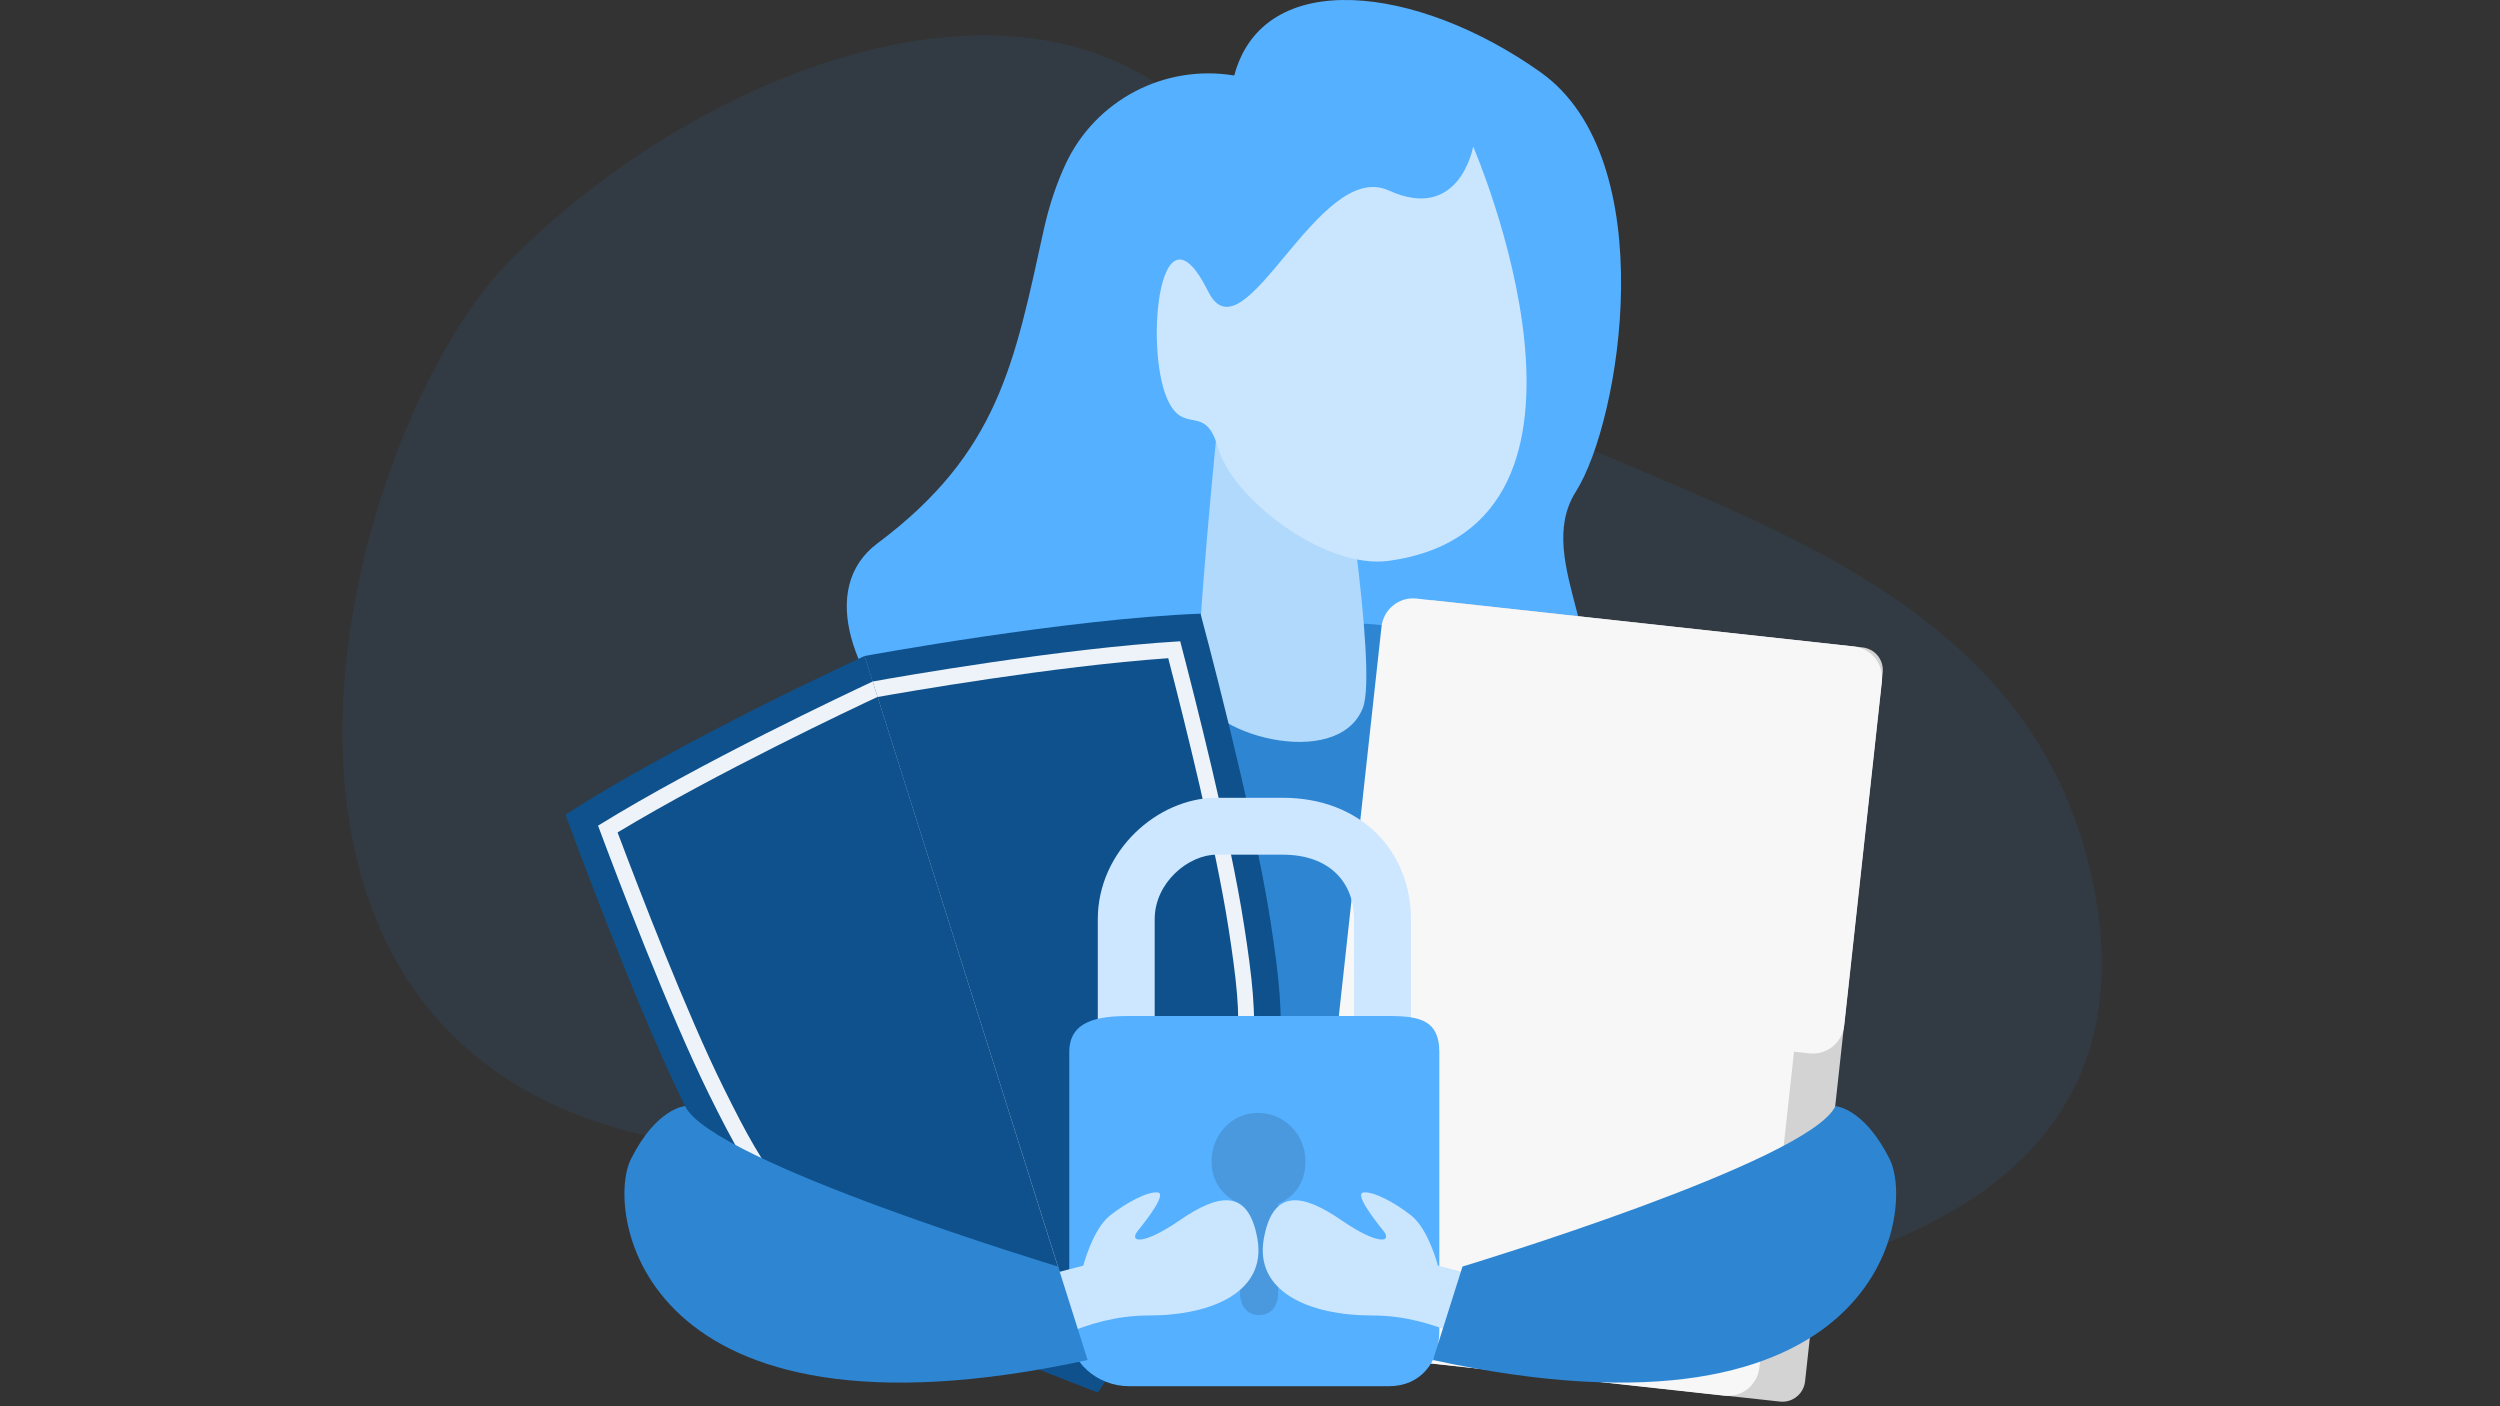 <svg xmlns="http://www.w3.org/2000/svg" enable-background="new 0 0 1920 1080" viewBox="0 0 1920 1080" id="ConceptofdataPrivacyAndPolicy"><rect x="0" y="0" width="1920" height="1080" fill="#333333" stroke="none"/><path fill="#2e86d3" d="M1202 1006.8c28.1-13.3 475.7-7 404.5-333-71.2-326-526-287.2-636.8-513.8C858.9-66.5 561.2 30.6 392.9 198.8c-171 171-336.6 945 646.9 596.1 382.7-135.8 143.3 200 143.3 200" opacity=".1" class="color2a94f4 svgShape"></path><path fill="#55b0ff" d="M947.9 58c-53.6-8.9-106.7 18.9-129.6 68.2-6.7 14.4-12.5 31.2-16.8 50.7-22.3 101.6-34.6 170.9-127.5 240.3s110.5 284.6 214.4 195.5 279.7 22.9 319.4-43c39.6-65.9-32-137.7 2.5-192.2s67-255.1-27.1-322C1089-11.4 970.4-26.2 947.9 58z" class="colorffbe55 svgShape"></path><path fill="#2e86d3" d="M920.2 479.1S695 458.7 739.6 993.5h490.5s46.4-503.3-180.7-514.4H920.2z" class="color2a94f4 svgShape"></path><path fill="#b1d9fc" d="M935.3 323.7S918 494 920.4 528.7s107 64.4 126.3 14.9c11.7-30-19.3-219.8-19.3-219.8h-92.1z" class="colorfcd2b1 svgShape"></path><path fill="#cae6ff" d="M1131.4 112.6s126.3 291.3-64.5 318.1c-49.3 6.9-120.5-47.6-131.6-87.2-9.8-34.7-26.4-8.1-39.1-37.7-17.3-40.4-5.4-156.8 31.7-81.9 27.3 55.1 84.2-102.4 138.7-77.6 54.5 24.8 64.8-33.7 64.8-33.7z" class="colorffe3ca svgShape"></path><path fill="#0e518c" d="M843.1 1069.5 664 503.8s-143.5 66-229.7 121.9c0 0 52.7 144.6 91.8 223.8 39.1 79.2 59.3 104.8 124.2 138 65 33.2 192.8 82 192.8 82z" class="color0e538c svgShape"></path><path fill="#0e518c" d="M843.1 1069.5 664 503.8s155.3-28.6 258-32.5c0 0 40.1 148.6 53.7 235.9 13.6 87.2 11.8 119.8-22.2 184.4-33.9 64.4-110.4 177.9-110.4 177.9z" class="color0e538c svgShape"></path><path fill="#edf3f9" d="M459.3 634.1c14.6 39.3 54.5 144.1 85.2 206.3 36.9 74.8 54.4 97.7 115.2 128.9 50.1 25.6 139.8 61.3 175.5 75.2l-165-521.1c-17.7 8.3-132.5 62.2-210.9 110.7z" class="colorf9f3ed svgShape"></path><path fill="#edf3f9" d="M935.4 882c31.8-60.5 32.9-89.3 20-171.7-10.6-68.5-38.4-177.2-49-217.8-92.1 5.5-217 27.4-236.2 30.9l165 521.1c21.2-31.9 74-112.7 100.2-162.5z" class="colorf9f3ed svgShape"></path><path fill="#0e518c" d="M474.3 639.3c17.3 45.9 53 138.7 81.2 195.7 35.4 71.7 50.9 93.2 109.8 123.4 45.7 23.4 124.9 55.3 165.1 71.1L674 535.2c-18 8.4-123.7 58.2-199.7 104.1z" class="color0e538c svgShape"></path><path fill="#0e518c" d="M924.6 876.3c30.8-58.6 31.1-85 18.8-164.1-9.8-62.8-33.9-159.3-46.2-206.7-88.6 6.2-203.6 26.3-223.2 29.8l156.5 494.2c23.7-36.1 70.2-107.8 94.1-153.2z" class="color0e538c svgShape"></path><path fill="#d3d3d3" d="m1053.6 1042.1 313.3 34.3c9.7 1.1 18.4-5.9 19.4-15.6l59.6-544.2c1.1-9.7-5.9-18.4-15.6-19.4l-330.8-36.3-61.6 561.7c-1 9.7 6 18.4 15.7 19.5z" class="colord3d3d3 svgShape"></path><path fill="#f7f7f7" d="m1423.7 496.5-11.7-1.3-312.4-34.2-11.7-1.3c-13.4-1.5-25.4 8.2-26.9 21.6l-58.2 530.8c-1.5 13.4 8.2 25.4 21.6 26.9l299.9 32.9c13.4 1.5 25.4-8.2 26.9-21.6l26.6-242.6 11.7 1.3c13.4 1.5 25.4-8.2 26.9-21.6l28.9-264c1.4-13.5-8.2-25.5-21.6-26.9z" class="colorf7f7f7 svgShape"></path><path fill="#cce7ff" d="M886.8 794.9V706c0-28.4 26.2-49.6 47.4-49.6h51c35.7 0 54.7 21.1 54.7 49.6v88.9h43.7V706c0-52.5-38.6-93.3-98.4-93.3h-51c-45.2 0-91.1 40.8-91.1 93.3v88.9h43.7z" class="colorcce9ff svgShape"></path><path fill="#55b0ff" d="M1105.4 1022.3c0 24.1-14.6 42.3-38.6 42.3H867.1c-24.1 0-45.9-18.2-45.9-42.3V808c0-24.1 21.9-27.7 45.9-27.7h199.7c24.1 0 38.6 3.6 38.6 27.7v214.3z" class="colorffbe55 svgShape"></path><path fill="#55b0ff" d="M1002.6 891.9c0-20.4-16-37.2-36.4-37.2s-35.7 16.8-35.7 37.2c0 14.6 7.3 26.2 21.9 32.8v68.5c0 9.5 5.1 16.8 14.6 16.8s14.6-7.3 14.6-16.8v-68.5c14.5-6.6 21-18.3 21-32.8z" class="colorffbe55 svgShape"></path><path d="M1002.6 891.9c0-20.4-16-37.2-36.4-37.2s-35.7 16.8-35.7 37.2c0 14.6 7.3 26.2 21.9 32.8v68.5c0 9.5 5.1 16.8 14.6 16.8s14.6-7.3 14.6-16.8v-68.5c14.5-6.6 21-18.3 21-32.8z" opacity=".13" fill="#000000" class="color000000 svgShape"></path><path fill="#cae6ff" d="M773.4 987.2 832 972s7.1-27.9 20.5-38.5 29.4-18.6 36.6-17.7c7.1.9-8 20.5-15.2 29.4s3.6 11.6 32.1-8 52.6-25.9 59.7 14.2c7.1 40.2-33.9 58.9-83.8 58.9s-89.1 28.1-89.1 28.1-74.4-6.6-19.4-51.2z" class="colorffe3ca svgShape"></path><path fill="#2e86d3" d="M526.2 849.5s-21.9 1.2-41.7 40.8c-19.8 39.6 5.5 229.1 350.8 154.2l-22.7-71.8c-.1 0-266.7-80.6-286.4-123.2z" class="color2a94f4 svgShape"></path><path fill="#cae6ff" d="m1162.9 987.2-58.6-15.2s-7.1-27.9-20.5-38.5-29.4-18.6-36.6-17.7c-7.1.9 8 20.5 15.2 29.4s-3.6 11.6-32.1-8-52.6-25.9-59.7 14.2c-7.1 40.2 33.9 58.9 83.8 58.9s89.1 28.1 89.1 28.1 74.4-6.6 19.4-51.2z" class="colorffe3ca svgShape"></path><path fill="#2e86d3" d="M1409.6 849.5s21.9 1.2 41.7 40.8c19.8 39.6-5.5 229.1-350.8 154.2l22.7-71.8c.1 0 266.6-80.6 286.4-123.2z" class="color2a94f4 svgShape"></path></svg>